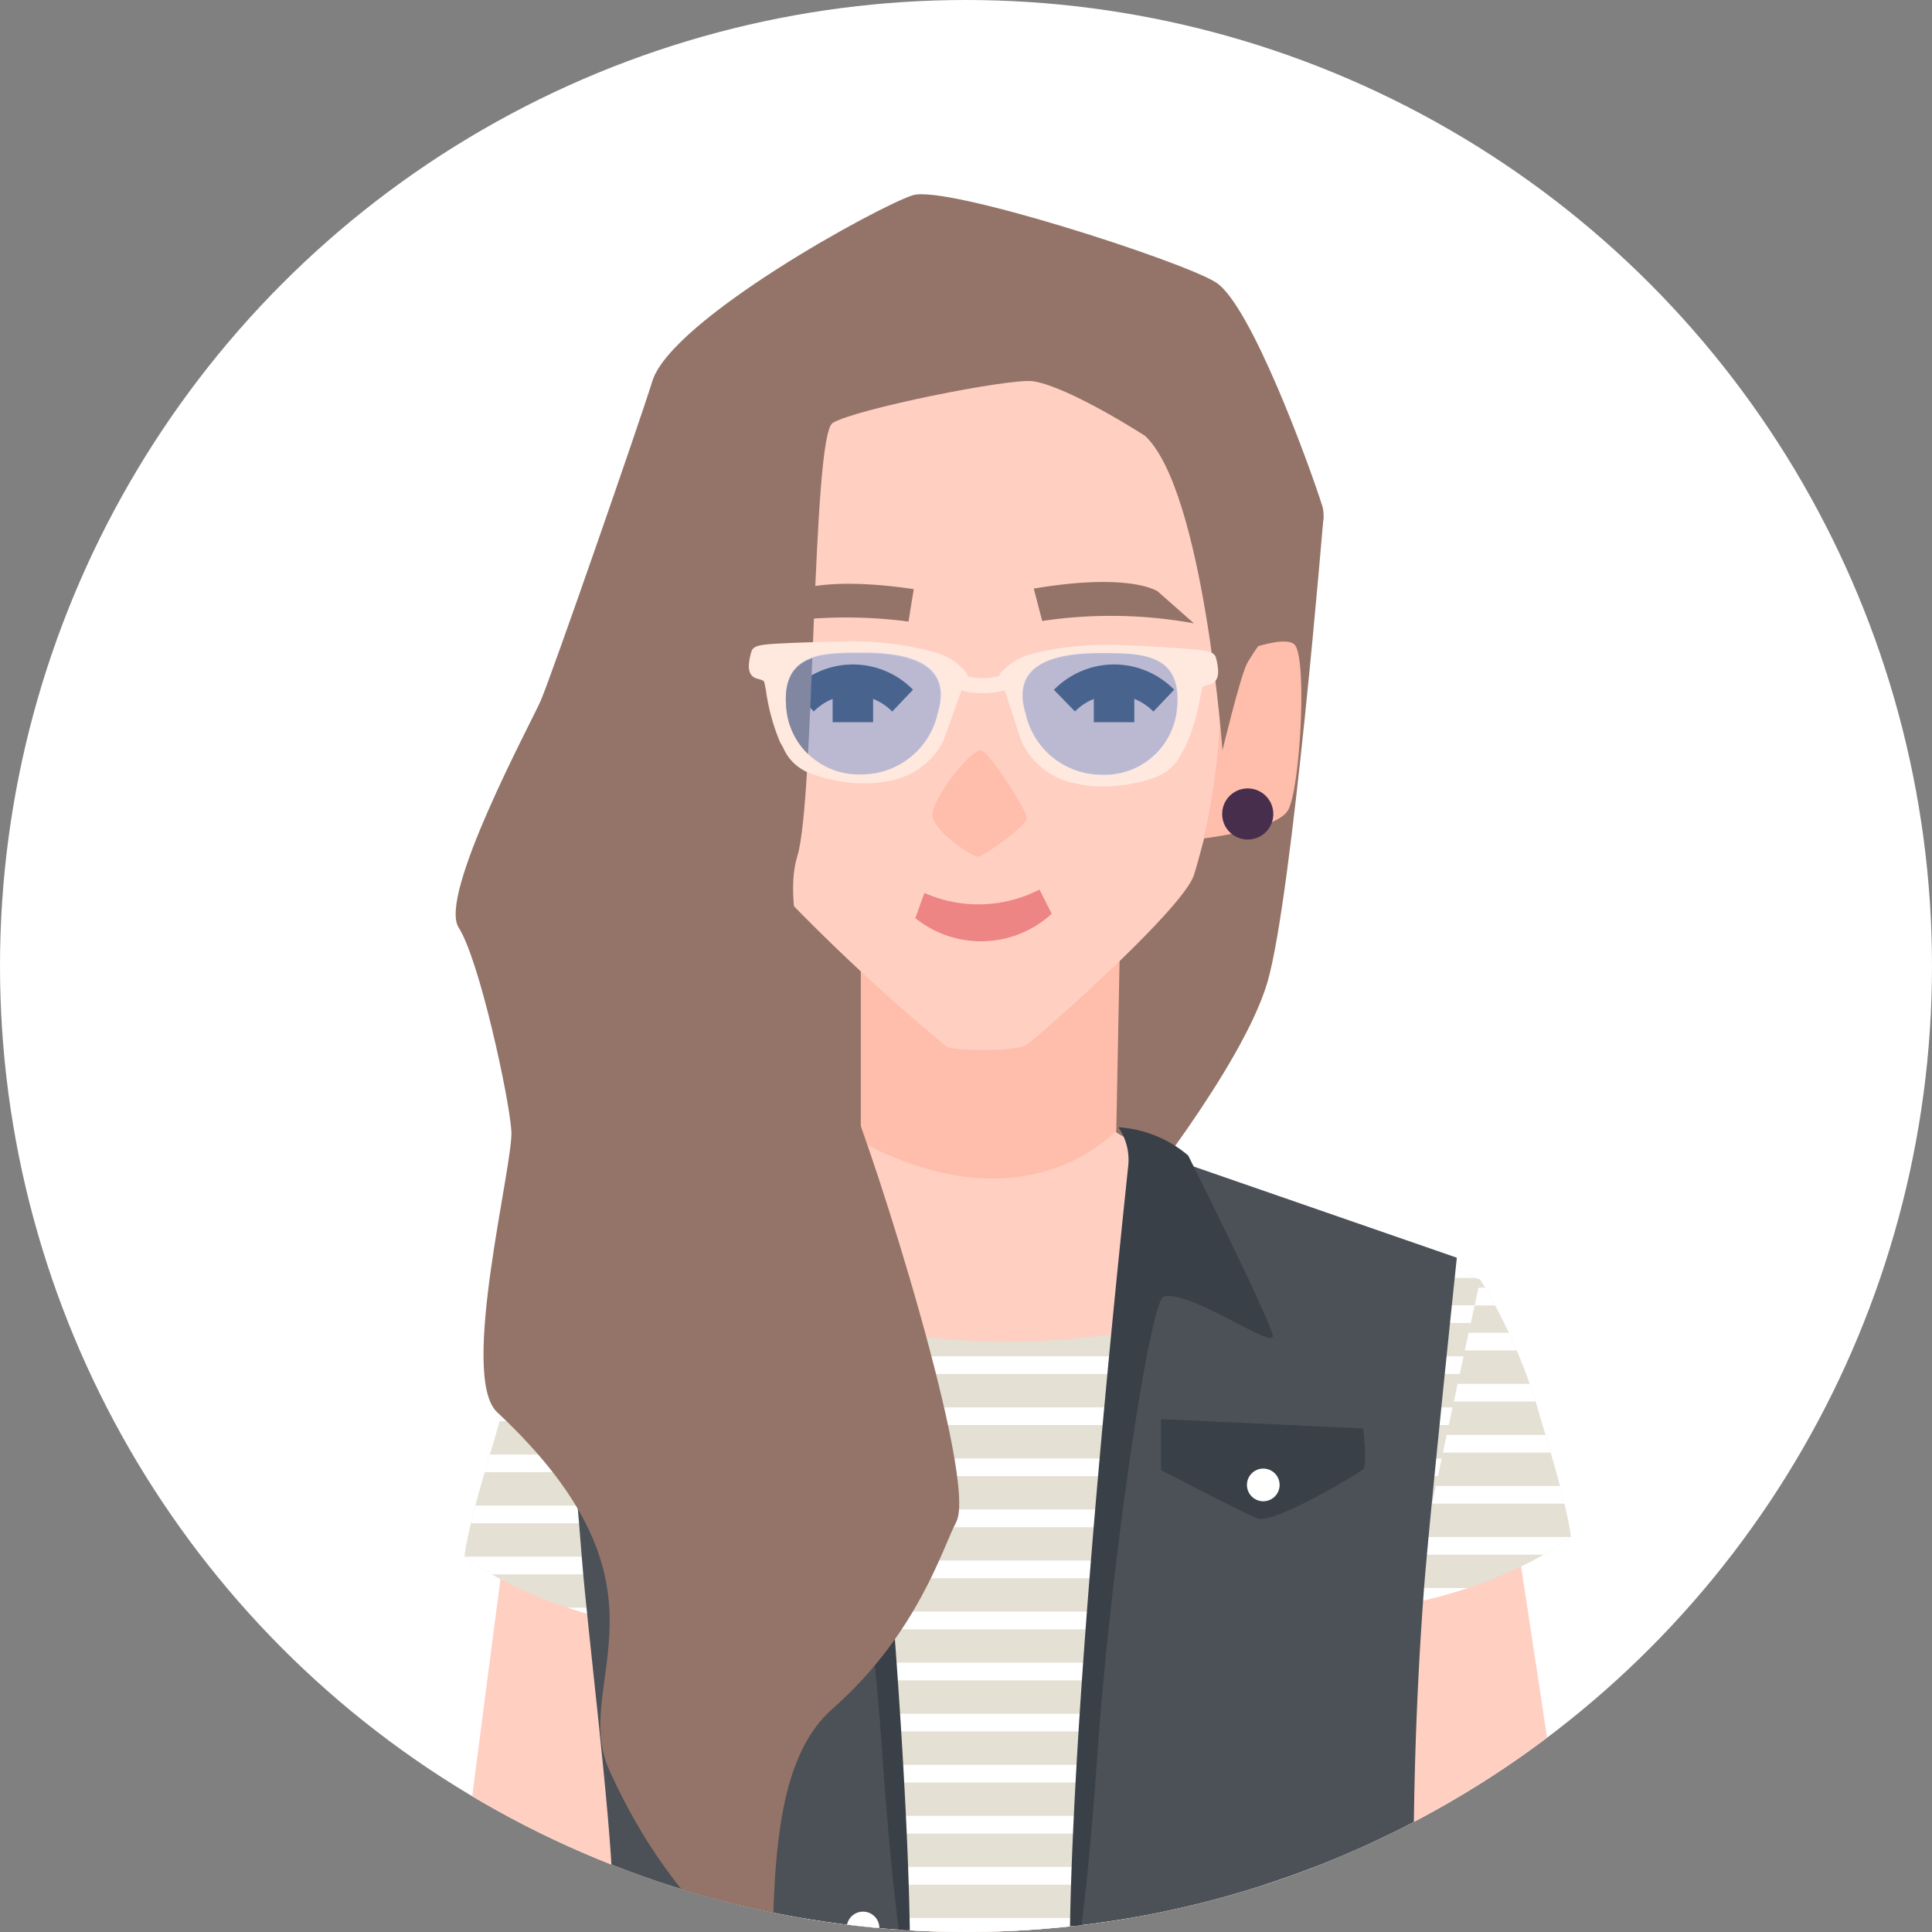 <svg xmlns="http://www.w3.org/2000/svg" id="ic_02women" width="109.064" height="109.064" viewBox="0 0 109.064 109.064">
    <rect x="0" y="0" width="109.064" height="109.064" fill="#808080" stroke="none"/>
    <defs>
        <style>
            .cls-1,.cls-2{fill:none}.cls-1{stroke:#707070}.cls-3{fill:#fff}.cls-4{clip-path:url(#clip-path)}.cls-5{fill:#947468}.cls-6{fill:#ffbdab}.cls-7{fill:#ffcfc2}.cls-8{fill:#2a3447}.cls-9{fill:#ed8585}.cls-10{fill:#482e4d}.cls-11{clip-path:url(#clip-path-2)}.cls-12{fill:#e4e0d4}.cls-13{clip-path:url(#clip-path-3)}.cls-14{clip-path:url(#clip-path-4)}.cls-15{fill:#e0bc9b}.cls-16{fill:#cfaf8d}.cls-17{fill:#4b5157}.cls-18{fill:#394047}.cls-19{fill:#ffe8de}.cls-20{opacity:.46}.cls-21{fill:#6b9de3}.cls-22{fill:#f2c0be}.cls-23{fill:#fdf4f2}.cls-24{fill:#deafaf}
        </style>
        <clipPath id="clip-path">
            <ellipse id="椭圆_11" cx="54.532" cy="54.532" class="cls-1" data-name="椭圆 11" rx="54.532" ry="54.532"/>
        </clipPath>
        <clipPath id="clip-path-2">
            <path id="路径_798" d="M10.889.1a30.85 30.85 0 0 1 3.447 7.982C16 13.518 16 14.627 16 14.627S10.788 18.839.922 19.061c0 0-2.52-9.808.771-14.314C3.817 1.837 8.028-.533 10.889.1z" class="cls-2" data-name="路径 798"/>
        </clipPath>
        <clipPath id="clip-path-3">
            <path id="路径_800" d="M5.11.1a30.851 30.851 0 0 0-3.447 7.986C0 13.518 0 14.627 0 14.627s5.211 4.212 15.076 4.434c0 0 2.52-9.808-.77-14.314C12.181 1.837 7.97-.533 5.11.1z" class="cls-2" data-name="路径 800"/>
        </clipPath>
        <clipPath id="clip-path-4">
            <path id="路径_802" d="M5.448.007C5.149-.176.6 3.115.033 3.224s6.412 24.608 6.412 27.712-1.33 19.513-1.33 19.513 21.356 4.659 42.493 0c0 0-1.016-18.708-.812-22.063s5.261-26.272 5.261-26.272L47.018 0S25.955 12.645 5.448.007z" class="cls-2" data-name="路径 802"/>
        </clipPath>
    </defs>
    <ellipse id="椭圆_14" cx="54.532" cy="54.532" class="cls-3" data-name="椭圆 14" rx="54.532" ry="54.532"/>
    <g id="蒙版组_3" class="cls-4" data-name="蒙版组 3">
        <g id="组_1257" data-name="组 1257" transform="translate(20.093 10.965)">
            <g id="组_1008" data-name="组 1008" transform="translate(20.633 18.178)">
                <g id="组_1007" data-name="组 1007">
                    <g id="组_1006" data-name="组 1006">
                        <path id="路径_768" d="M33.991 0s-1.765 21.507-3.168 26.3-7.934 12.86-7.934 12.86L0 40.506.908 17.3z" class="cls-5" data-name="路径 768"/>
                    </g>
                </g>
            </g>
            <g id="组_1011" data-name="组 1011" transform="translate(28.5 42.882)">
                <g id="组_1010" data-name="组 1010">
                    <g id="组_1009" data-name="组 1009">
                        <path id="路径_769" d="M0 .693v9.8c0 .851 7.047 11.215 14.422-.473L14.617 0z" class="cls-6" data-name="路径 769"/>
                    </g>
                </g>
            </g>
            <g id="组_1014" data-name="组 1014" transform="translate(25.624 264.22)">
                <g id="组_1013" data-name="组 1013">
                    <g id="组_1012" data-name="组 1012">
                        <path id="路径_770" d="M7.44 2.083S6.418 10.559 4.181 13.2-.54 19.739.1 21.715s5.172 2.935 8.269 1.271 4.638-2.8 4.776-4.543a59.677 59.677 0 0 0-.057-7 39.945 39.945 0 0 1 .113-8.751C13.16-.44 8.65-1.089 7.44 2.083z" class="cls-7" data-name="路径 770"/>
                    </g>
                </g>
            </g>
            <g id="组_1017" data-name="组 1017" transform="translate(42.366 264.22)">
                <g id="组_1016" data-name="组 1016">
                    <g id="组_1015" data-name="组 1015">
                        <path id="路径_771" d="M5.786 2.083S6.808 10.559 9.045 13.2s4.721 6.537 4.078 8.512-5.171 2.938-8.269 1.274S.216 20.187.078 18.443a59.833 59.833 0 0 1 .057-7A39.889 39.889 0 0 0 .021 2.69c.045-3.13 4.555-3.779 5.765-.607z" class="cls-7" data-name="路径 771"/>
                    </g>
                </g>
            </g>
            <g id="组_1020" data-name="组 1020" transform="translate(22.939 210)">
                <g id="组_1019" data-name="组 1019">
                    <g id="组_1018" data-name="组 1018">
                        <path id="路径_772" d="M14.271 4.58c.207.268 1.656 50.639 1.366 51.626s-5.017 2.478-5.654.1c-.26-.979-10.937-33.4-9.914-49.874C.253 3.47 6.649-5.32 14.271 4.58z" class="cls-7" data-name="路径 772"/>
                    </g>
                </g>
            </g>
            <g id="组_1023" data-name="组 1023" transform="translate(12.484 142.989)">
                <g id="组_1022" data-name="组 1022">
                    <g id="组_1021" data-name="组 1021">
                        <path id="路径_773" d="M0 4.842s10.258 65.744 10.708 68.45 10.253 8.443 14.3.485c.574-1.129.529-32.576.394-35.334S25.081 7.5 24.294 5.553 2.116-5.473 0 4.842z" class="cls-7" data-name="路径 773"/>
                    </g>
                </g>
            </g>
            <g id="组_1026" data-name="组 1026" transform="translate(41.586 209.695)">
                <g id="组_1025" data-name="组 1025">
                    <g id="组_1024" data-name="组 1024">
                        <path id="路径_774" d="M.045 4.813c-.2.275.287 50.663.614 51.639s5.109 2.313 5.654-.086c.224-.985 9.65-33.732 8-50.163-.301-2.954-7.03-11.531-14.268-1.39z" class="cls-7" data-name="路径 774"/>
                    </g>
                </g>
            </g>
            <g id="组_1029" data-name="组 1029" transform="translate(38.867 142.272)">
                <g id="组_1028" data-name="组 1028">
                    <g id="组_1027" data-name="组 1027">
                        <path id="路径_775" d="M24.916 4.727s-7.731 66.036-8.077 68.755-9.923 8.771-14.271.948C1.951 73.32.79 41.891.82 39.131S-.5 7.73.207 5.754 22.406-5.513 24.916 4.727z" class="cls-7" data-name="路径 775"/>
                    </g>
                </g>
            </g>
            <g id="组_1032" data-name="组 1032" transform="translate(12.346 99.917)">
                <g id="组_1031" data-name="组 1031">
                    <g id="组_1030" data-name="组 1030">
                        <path id="路径_776" d="M11.269 5.192s-8.713 22.779-9.755 27.44S-.332 45.062.137 48.468c.254 1.832 21.757 19.019 50.657 1.237 2.162-1.33-.4-13.186-1.659-18.154-1.794-7.095-9.06-26.179-9.06-26.179s-17.138-11.966-28.806-.18z" class="cls-7" data-name="路径 776"/>
                    </g>
                </g>
            </g>
            <g id="组_1035" data-name="组 1035" transform="translate(4.495 61.732)">
                <g id="组_1034" data-name="组 1034">
                    <g id="组_1033" data-name="组 1033">
                        <path id="路径_777" d="M5.728.667S.106 43.434 0 45.195s5.1 5.968 9.386 2.711c1.2-.917 4.572-27.452 4.53-30.464S11.662-3.669 5.728.667z" class="cls-7" data-name="路径 777"/>
                    </g>
                </g>
            </g>
            <g id="组_1038" data-name="组 1038" transform="translate(1.354 103.583)">
                <g id="组_1037" data-name="组 1037">
                    <g id="组_1036" data-name="组 1036">
                        <path id="路径_778" d="M3.143 3.344S.354 9.82 0 44.248c-.015 1.451 3.993 4.618 5.42-.84C14 10.554 11.668 10.123 12.529 6.055S7.661-3.722 3.143 3.344z" class="cls-7" data-name="路径 778"/>
                    </g>
                </g>
            </g>
            <g id="组_1048" data-name="组 1048" transform="translate(0 145.569)">
                <g id="组_1041" data-name="组 1041" transform="translate(3.06 7.812)">
                    <g id="组_1040" data-name="组 1040">
                        <g id="组_1039" data-name="组 1039">
                            <path id="路径_779" d="M3.777 0s.749 6 1.033 7.3c.155.705 1.233 5.76.978 7.935a2.838 2.838 0 0 1-1.36 2.342C4.4 17.4.021 8.055 0 7.09S3.777 0 3.777 0z" class="cls-6" data-name="路径 779"/>
                        </g>
                    </g>
                </g>
                <g id="组_1044" data-name="组 1044" transform="translate(5.867 1.68)">
                    <g id="组_1043" data-name="组 1043">
                        <g id="组_1042" data-name="组 1042">
                            <path id="路径_780" d="M1.908.236c.709 1.033 2.4 12.937 2.586 14.851a1.084 1.084 0 0 1-1.746.9A58 58 0 0 1 .026 8.875C-.155 8.26.62-1.639 1.908.236z" class="cls-7" data-name="路径 780"/>
                        </g>
                    </g>
                </g>
                <g id="组_1047" data-name="组 1047">
                    <g id="组_1046" data-name="组 1046">
                        <g id="组_1045" data-name="组 1045">
                            <path id="路径_781" d="M7.862 2.849C7.91-.344 2.642-2.059.6 4.363.03 6.154.04 14.933 0 16.2s5.348 8.952 5.9 9.466 1.72-.219 1.777-.518c.106-.555-3.236-8.133-3.7-9.7-.212-.705 3.846-10.025 3.885-12.599z" class="cls-7" data-name="路径 781"/>
                        </g>
                    </g>
                </g>
            </g>
            <g id="组_1051" data-name="组 1051" transform="translate(55.651 61.804)">
                <g id="组_1050" data-name="组 1050">
                    <g id="组_1049" data-name="组 1049">
                        <path id="路径_782" d="M7.836.631s6.52 42.639 6.661 44.4-4.976 6.069-9.326 2.905C3.947 47.045.023 20.586 0 17.574S1.812-3.58 7.836.631z" class="cls-7" data-name="路径 782"/>
                    </g>
                </g>
            </g>
            <g id="组_1054" data-name="组 1054" transform="translate(60.716 103.588)">
                <g id="组_1053" data-name="组 1053">
                    <g id="组_1052" data-name="组 1052">
                        <path id="路径_783" d="M9.432 3.244s2.925 6.416 4 40.829c.045 1.451-3.9 4.7-5.436-.725C-1.276 10.681 1.051 10.2.105 6.152s4.661-9.878 9.327-2.908z" class="cls-7" data-name="路径 783"/>
                    </g>
                </g>
            </g>
            <g id="组_1057" data-name="组 1057" transform="translate(10.877 52.9)">
                <g id="组_1056" data-name="组 1056">
                    <g id="组_1055" data-name="组 1055">
                        <path id="路径_784" d="M17.439.477L0 9.107S4.269 22.173 6.967 32.6c2.957 11.428 5.42 19.86 5.624 21.157.392 2.481 16.712 11.655 29.059-.571l3.7-23.49 7.26-20.161S32.616.736 31.981 0c0 0-5.05 5.658-14.542.477z" class="cls-7" data-name="路径 784"/>
                    </g>
                </g>
            </g>
            <g id="组_1067" data-name="组 1067" transform="translate(65.448 145.475)">
                <g id="组_1060" data-name="组 1060" transform="translate(1.591 7.85)">
                    <g id="组_1059" data-name="组 1059">
                        <g id="组_1058" data-name="组 1058">
                            <path id="路径_785" d="M1.748 0s-.623 6.019-.88 7.32c-.14.708-1.112 5.785-.81 7.954a2.841 2.841 0 0 0 1.409 2.313c.024-.174 4.2-9.613 4.206-10.578S1.748 0 1.748 0z" class="cls-6" data-name="路径 785"/>
                        </g>
                    </g>
                </g>
                <g id="组_1063" data-name="组 1063" transform="translate(0 1.732)">
                    <g id="组_1062" data-name="组 1062">
                        <g id="组_1061" data-name="组 1061">
                            <path id="路径_786" d="M2.276.242C1.589 1.29.148 13.227 0 15.144a1.083 1.083 0 0 0 1.765.866 57.994 57.994 0 0 0 2.574-7.169c.168-.619-.815-10.499-2.063-8.599z" class="cls-7" data-name="路径 786"/>
                        </g>
                    </g>
                </g>
                <g id="组_1066" data-name="组 1066" transform="translate(2.207)">
                    <g id="组_1065" data-name="组 1065">
                        <g id="组_1064" data-name="组 1064">
                            <path id="路径_787" d="M0 2.91C-.113-.281 5.118-2.107 7.295 4.271c.608 1.779.782 10.556.848 11.817s-5.158 9.067-5.7 9.593S.724 25.5.661 25.2c-.118-.552 3.064-8.2 3.495-9.78C4.348 14.715.1 5.482 0 2.91z" class="cls-7" data-name="路径 787"/>
                        </g>
                    </g>
                </g>
            </g>
            <g id="组_1070" data-name="组 1070" transform="translate(21.541 9.905)">
                <g id="组_1069" data-name="组 1069">
                    <g id="组_1068" data-name="组 1068">
                        <path id="路径_788" d="M26.309 0C26.167 0 1.53.547 1.175.9S-.066 16.728 0 18.4s1.553 9.82 2.475 11.155a112.14 112.14 0 0 0 9.338 8.674c.5.213 3.878.3 4.517-.13s8.8-7.62 9.435-9.572c.281-.86 2.8-9.762 1.7-12.423S26.309 0 26.309 0z" class="cls-7" data-name="路径 788"/>
                    </g>
                </g>
            </g>
            <g id="组_1073" data-name="组 1073" transform="translate(47.85 25.25)">
                <g id="组_1072" data-name="组 1072">
                    <g id="组_1071" data-name="组 1071">
                        <path id="路径_789" d="M.922 1.063S4.31-.459 5.1.14s.345 8.29-.342 9.4S0 11.114 0 11.114A36.956 36.956 0 0 0 .922 1.063z" class="cls-6" data-name="路径 789"/>
                    </g>
                </g>
            </g>
            <g id="组_1077" data-name="组 1077" transform="translate(39.403 26.531)">
                <g id="组_1076" data-name="组 1076">
                    <g id="组_1075" data-name="组 1075">
                        <g id="组_1074" data-name="组 1074">
                            <path id="路径_790" d="M5.614 2.673a3.106 3.106 0 0 0-4.426-.007L0 1.446a4.747 4.747 0 0 1 6.788-.007z" class="cls-8" data-name="路径 790"/>
                        </g>
                    </g>
                </g>
            </g>
            <g id="组_1081" data-name="组 1081" transform="translate(24.659 26.531)">
                <g id="组_1080" data-name="组 1080">
                    <g id="组_1079" data-name="组 1079">
                        <g id="组_1078" data-name="组 1078">
                            <path id="路径_791" d="M5.614 2.673a3.1 3.1 0 0 0-4.425-.007L0 1.446a4.747 4.747 0 0 1 6.788-.007z" class="cls-8" data-name="路径 791"/>
                        </g>
                    </g>
                </g>
            </g>
            <g id="组_1088" data-name="组 1088" transform="translate(22.467 21.889)">
                <g id="组_1084" data-name="组 1084" transform="translate(15.798)">
                    <g id="组_1083" data-name="组 1083">
                        <g id="组_1082" data-name="组 1082">
                            <path id="路径_792" d="M0 .373L.476 2.2a26.215 26.215 0 0 1 8.565.135L7 .534S5.475-.552 0 .373z" class="cls-5" data-name="路径 792"/>
                        </g>
                    </g>
                </g>
                <g id="组_1087" data-name="组 1087" transform="translate(0 .103)">
                    <g id="组_1086" data-name="组 1086">
                        <g id="组_1085" data-name="组 1085">
                            <path id="路径_793" d="M1.826.629L0 2.4a27.312 27.312 0 0 1 8.726-.27L9.022.3C3.343-.534 1.826.629 1.826.629z" class="cls-5" data-name="路径 793"/>
                        </g>
                    </g>
                </g>
            </g>
            <g id="组_1092" data-name="组 1092" transform="translate(31.578 39.25)">
                <g id="组_1091" data-name="组 1091">
                    <g id="组_1090" data-name="组 1090">
                        <g id="组_1089" data-name="组 1089">
                            <path id="路径_794" d="M.514.193A7.522 7.522 0 0 0 7.009 0L7.7 1.367a5.9 5.9 0 0 1-7.7.245z" class="cls-9" data-name="路径 794"/>
                        </g>
                    </g>
                </g>
            </g>
            <g id="组_1095" data-name="组 1095" transform="translate(32.535 31.387)">
                <g id="组_1094" data-name="组 1094">
                    <g id="组_1093" data-name="组 1093">
                        <path id="路径_795" d="M2.735 0C2.038.058.019 2.781 0 3.633s2.255 2.42 2.6 2.375 2.726-1.752 2.735-2.179S3.125-.032 2.735 0z" class="cls-6" data-name="路径 795"/>
                    </g>
                </g>
            </g>
            <g id="组_1098" data-name="组 1098" transform="translate(48.901 33.545)">
                <g id="组_1097" data-name="组 1097">
                    <g id="组_1096" data-name="组 1096">
                        <path id="路径_796" d="M2.885 1.443a1.443 1.443 0 1 0-1.442 1.441 1.442 1.442 0 0 0 1.442-1.441z" class="cls-10" data-name="路径 796"/>
                    </g>
                </g>
            </g>
            <g id="组_1101" data-name="组 1101" transform="translate(26.91 27.867)">
                <g id="组_1100" data-name="组 1100">
                    <g id="组_1099" data-name="组 1099">
                        <path id="矩形_1694" d="M0 0h2.285v1.939H0z" class="cls-8" data-name="矩形 1694"/>
                    </g>
                </g>
            </g>
            <g id="组_1104" data-name="组 1104" transform="translate(41.654 27.867)">
                <g id="组_1103" data-name="组 1103">
                    <g id="组_1102" data-name="组 1102">
                        <path id="矩形_1695" d="M0 0h2.286v1.939H0z" class="cls-8" data-name="矩形 1695"/>
                    </g>
                </g>
            </g>
            <g id="组_1146" data-name="组 1146" transform="translate(6.133 59.165)">
                <g id="组_1114" data-name="组 1114" transform="translate(46.448 2.009)">
                    <g id="组_1113" class="cls-11" data-name="组 1113">
                        <g id="组_1105" data-name="组 1105">
                            <path id="路径_797" d="M10.889.1a30.85 30.85 0 0 1 3.447 7.982C16 13.518 16 14.627 16 14.627S10.788 18.839.922 19.061c0 0-2.52-9.808.771-14.314C3.817 1.837 8.028-.533 10.889.1z" class="cls-12" data-name="路径 797"/>
                        </g>
                        <g id="组_1106" data-name="组 1106" transform="translate(-1.676 3.098)">
                            <path id="矩形_1696" d="M0 0h19.989v.998H0z" class="cls-3" data-name="矩形 1696"/>
                        </g>
                        <g id="组_1107" data-name="组 1107" transform="translate(-1.676 5.98)">
                            <path id="矩形_1697" d="M0 0h19.989v.998H0z" class="cls-3" data-name="矩形 1697"/>
                        </g>
                        <g id="组_1108" data-name="组 1108" transform="translate(-1.676 8.862)">
                            <path id="矩形_1698" d="M0 0h19.989v.998H0z" class="cls-3" data-name="矩形 1698"/>
                        </g>
                        <g id="组_1109" data-name="组 1109" transform="translate(-1.676 11.744)">
                            <path id="矩形_1699" d="M0 0h19.989v.998H0z" class="cls-3" data-name="矩形 1699"/>
                        </g>
                        <g id="组_1110" data-name="组 1110" transform="translate(-1.676 14.627)">
                            <path id="矩形_1700" d="M0 0h19.989v.998H0z" class="cls-3" data-name="矩形 1700"/>
                        </g>
                        <g id="组_1111" data-name="组 1111" transform="translate(-1.676 17.509)">
                            <path id="矩形_1701" d="M0 0h19.989v.998H0z" class="cls-3" data-name="矩形 1701"/>
                        </g>
                        <g id="组_1112" data-name="组 1112" transform="translate(-1.676 .555)">
                            <path id="矩形_1702" d="M0 0h19.989v.998H0z" class="cls-3" data-name="矩形 1702"/>
                        </g>
                    </g>
                </g>
                <g id="组_1124" data-name="组 1124" transform="translate(0 3.118)">
                    <g id="组_1123" class="cls-13" data-name="组 1123">
                        <g id="组_1115" data-name="组 1115">
                            <path id="路径_799" d="M5.11.1a30.851 30.851 0 0 0-3.447 7.986C0 13.518 0 14.627 0 14.627s5.211 4.212 15.076 4.434c0 0 2.52-9.808-.77-14.314C12.181 1.837 7.97-.533 5.11.1z" class="cls-12" data-name="路径 799"/>
                        </g>
                        <g id="组_1116" data-name="组 1116" transform="translate(-2.315 3.098)">
                            <path id="矩形_1703" d="M0 0h19.989v.998H0z" class="cls-3" data-name="矩形 1703" transform="rotate(180 9.995 .499)"/>
                        </g>
                        <g id="组_1117" data-name="组 1117" transform="translate(-2.315 5.98)">
                            <path id="矩形_1704" d="M0 0h19.989v.998H0z" class="cls-3" data-name="矩形 1704" transform="rotate(180 9.995 .499)"/>
                        </g>
                        <g id="组_1118" data-name="组 1118" transform="translate(-2.315 8.862)">
                            <path id="矩形_1705" d="M0 0h19.989v.998H0z" class="cls-3" data-name="矩形 1705" transform="rotate(180 9.995 .499)"/>
                        </g>
                        <g id="组_1119" data-name="组 1119" transform="translate(-2.315 11.744)">
                            <path id="矩形_1706" d="M0 0h19.989v.998H0z" class="cls-3" data-name="矩形 1706" transform="rotate(180 9.995 .499)"/>
                        </g>
                        <g id="组_1120" data-name="组 1120" transform="translate(-2.315 14.627)">
                            <path id="矩形_1707" d="M0 0h19.989v.998H0z" class="cls-3" data-name="矩形 1707" transform="rotate(180 9.995 .499)"/>
                        </g>
                        <g id="组_1121" data-name="组 1121" transform="translate(-2.315 17.509)">
                            <path id="矩形_1708" d="M0 0h19.989v.998H0z" class="cls-3" data-name="矩形 1708" transform="rotate(180 9.995 .499)"/>
                        </g>
                        <g id="组_1122" data-name="组 1122" transform="translate(-2.315 .555)">
                            <path id="矩形_1709" d="M0 0h19.989v.998H0z" class="cls-3" data-name="矩形 1709" transform="rotate(180 9.995 .499)"/>
                        </g>
                    </g>
                </g>
                <g id="组_1145" data-name="组 1145" transform="translate(5.28)">
                    <g id="组_1144" class="cls-14" data-name="组 1144">
                        <g id="组_1125" data-name="组 1125">
                            <path id="路径_801" d="M5.448.007C5.149-.176.6 3.115.033 3.224s6.412 24.608 6.412 27.712-1.33 19.513-1.33 19.513 21.356 4.659 42.493 0c0 0-1.016-18.708-.812-22.063s5.261-26.272 5.261-26.272L47.018 0S25.955 12.645 5.448.007z" class="cls-12" data-name="路径 801"/>
                        </g>
                        <g id="组_1126" data-name="组 1126" transform="translate(-8.059 3.555)">
                            <path id="矩形_1710" d="M0 0h68.175v.998H0z" class="cls-3" data-name="矩形 1710"/>
                        </g>
                        <g id="组_1127" data-name="组 1127" transform="translate(-8.059 6.437)">
                            <path id="矩形_1711" d="M0 0h68.175v.998H0z" class="cls-3" data-name="矩形 1711"/>
                        </g>
                        <g id="组_1128" data-name="组 1128" transform="translate(-8.059 9.319)">
                            <path id="矩形_1712" d="M0 0h68.175v.998H0z" class="cls-3" data-name="矩形 1712"/>
                        </g>
                        <g id="组_1129" data-name="组 1129" transform="translate(-8.059 12.202)">
                            <path id="矩形_1713" d="M0 0h68.175v.998H0z" class="cls-3" data-name="矩形 1713"/>
                        </g>
                        <g id="组_1130" data-name="组 1130" transform="translate(-8.059 15.084)">
                            <path id="矩形_1714" d="M0 0h68.175v.998H0z" class="cls-3" data-name="矩形 1714"/>
                        </g>
                        <g id="组_1131" data-name="组 1131" transform="translate(-8.059 17.966)">
                            <path id="矩形_1715" d="M0 0h68.175v.998H0z" class="cls-3" data-name="矩形 1715"/>
                        </g>
                        <g id="组_1132" data-name="组 1132" transform="translate(-8.059 20.848)">
                            <path id="矩形_1716" d="M0 0h68.175v.998H0z" class="cls-3" data-name="矩形 1716"/>
                        </g>
                        <g id="组_1133" data-name="组 1133" transform="translate(-8.059 23.73)">
                            <path id="矩形_1717" d="M0 0h68.175v.998H0z" class="cls-3" data-name="矩形 1717"/>
                        </g>
                        <g id="组_1134" data-name="组 1134" transform="translate(-8.059 26.613)">
                            <path id="矩形_1718" d="M0 0h68.175v.998H0z" class="cls-3" data-name="矩形 1718"/>
                        </g>
                        <g id="组_1135" data-name="组 1135" transform="translate(-8.059 29.495)">
                            <path id="矩形_1719" d="M0 0h68.175v.998H0z" class="cls-3" data-name="矩形 1719"/>
                        </g>
                        <g id="组_1136" data-name="组 1136" transform="translate(-8.059 32.377)">
                            <path id="矩形_1720" d="M0 0h68.175v.998H0z" class="cls-3" data-name="矩形 1720"/>
                        </g>
                        <g id="组_1137" data-name="组 1137" transform="translate(-8.059 35.259)">
                            <path id="矩形_1721" d="M0 0h68.175v.998H0z" class="cls-3" data-name="矩形 1721"/>
                        </g>
                        <g id="组_1138" data-name="组 1138" transform="translate(-8.059 38.141)">
                            <path id="矩形_1722" d="M0 0h68.175v.998H0z" class="cls-3" data-name="矩形 1722"/>
                        </g>
                        <g id="组_1139" data-name="组 1139" transform="translate(-8.059 41.024)">
                            <path id="矩形_1723" d="M0 0h68.175v.998H0z" class="cls-3" data-name="矩形 1723"/>
                        </g>
                        <g id="组_1140" data-name="组 1140" transform="translate(-8.059 43.906)">
                            <path id="矩形_1724" d="M0 0h68.175v.998H0z" class="cls-3" data-name="矩形 1724"/>
                        </g>
                        <g id="组_1141" data-name="组 1141" transform="translate(-8.059 46.788)">
                            <path id="矩形_1725" d="M0 0h68.175v.998H0z" class="cls-3" data-name="矩形 1725"/>
                        </g>
                        <g id="组_1142" data-name="组 1142" transform="translate(-8.059 49.67)">
                            <path id="矩形_1726" d="M0 0h68.175v.998H0z" class="cls-3" data-name="矩形 1726"/>
                        </g>
                        <g id="组_1143" data-name="组 1143" transform="translate(-8.059 1.012)">
                            <path id="矩形_1727" d="M0 0h68.175v.998H0z" class="cls-3" data-name="矩形 1727"/>
                        </g>
                    </g>
                </g>
            </g>
            <g id="组_1173" data-name="组 1173" transform="translate(8.92 114.354)">
                <g id="组_1149" data-name="组 1149" transform="translate(.676 14.797)">
                    <g id="组_1148" data-name="组 1148">
                        <g id="组_1147" data-name="组 1147">
                            <path id="路径_803" d="M3.537 7.162c-4.214 7.7-3.685 21.133-3.249 27.8l7.62.577 20.311.09.164-11.344S16.191-15.954 3.537 7.162z" class="cls-15" data-name="路径 803"/>
                        </g>
                    </g>
                </g>
                <g id="组_1152" data-name="组 1152" transform="translate(29.333 11.76)">
                    <g id="组_1151" data-name="组 1151">
                        <g id="组_1150" data-name="组 1150">
                            <path id="路径_804" d="M25.55 7.713c2.908 11.336 3.927 22.338 3.491 29l-8.49 1.857L.816 37.371 0 28.413s18.987-46.292 25.55-20.7z" class="cls-15" data-name="路径 804"/>
                        </g>
                    </g>
                </g>
                <g id="组_1155" data-name="组 1155" transform="translate(2.25)">
                    <g id="组_1154" data-name="组 1154">
                        <g id="组_1153" data-name="组 1153">
                            <path id="路径_805" d="M8.293 0S-.1 22.343 0 29.642s14.1 15.551 27.3 15.209C50.648 44.244 54.706 30 52.936 19.885S44.926.154 44.926.154 29.521 6.367 8.293 0z" class="cls-15" data-name="路径 805"/>
                        </g>
                    </g>
                </g>
                <g id="组_1158" data-name="组 1158" transform="translate(0 48.477)">
                    <g id="组_1157" data-name="组 1157">
                        <g id="组_1156" data-name="组 1156">
                            <path id="路径_806" d="M.621 4.823S-.808.292.67.065s28.374.212 28.374.212 1.073 3.8-.918 4.394S5.93 6.053.621 4.823z" class="cls-16" data-name="路径 806"/>
                        </g>
                    </g>
                </g>
                <g id="组_1161" data-name="组 1161" transform="translate(29.721 47.897)">
                    <g id="组_1160" data-name="组 1160">
                        <g id="组_1159" data-name="组 1159">
                            <path id="路径_807" d="M28.542 4.779S29.727.215 28.323.025.241.805.241.805s-.958 3.737.943 4.287 22.392 1.046 27.358-.313z" class="cls-16" data-name="路径 807"/>
                        </g>
                    </g>
                </g>
                <g id="组_1165" data-name="组 1165" transform="translate(26.181 2.687)">
                    <g id="组_1164" data-name="组 1164">
                        <g id="组_1163" data-name="组 1163">
                            <g id="组_1162" data-name="组 1162">
                                <path id="路径_808" d="M2.72 42.175A91.22 91.22 0 0 1 .758 29.11C.511 23.621.005.264 0 .03L.992 0c0 .237.511 23.581.755 29.053a104.045 104.045 0 0 0 1.831 13.122z" class="cls-16" data-name="路径 808"/>
                            </g>
                        </g>
                    </g>
                </g>
                <g id="组_1169" data-name="组 1169" transform="translate(9.086 3.301)">
                    <g id="组_1168" data-name="组 1168">
                        <g id="组_1167" data-name="组 1167">
                            <g id="组_1166" data-name="组 1166">
                                <path id="路径_809" d="M16 4.071a11.607 11.607 0 0 1-1.185-.059C9.953 3.5.1.954 0 .927L.206 0C.3.026 10.1 2.558 14.9 3.065c4.771.5 25.412-2.7 25.62-2.734l.123.944C39.85 1.4 22.324 4.124 16 4.071z" class="cls-16" data-name="路径 809"/>
                            </g>
                        </g>
                    </g>
                </g>
                <g id="组_1172" data-name="组 1172" transform="translate(27.076 3.665)">
                    <g id="组_1171" data-name="组 1171">
                        <g id="组_1170" data-name="组 1170">
                            <path id="路径_810" d="M3.478 1.686A1.706 1.706 0 0 0 1.754 0 1.709 1.709 0 0 0 0 1.657a1.707 1.707 0 0 0 1.724 1.687 1.708 1.708 0 0 0 1.754-1.658z" class="cls-3" data-name="路径 810"/>
                        </g>
                    </g>
                </g>
            </g>
            <g id="组_1210" data-name="组 1210" transform="translate(11.302 52.671)">
                <g id="组_1176" data-name="组 1176" transform="translate(0 1.117)">
                    <g id="组_1175" data-name="组 1175">
                        <g id="组_1174" data-name="组 1174">
                            <path id="路径_811" d="M16.148 0L0 6.632s1.142 12.531 1.45 16.547 1.6 14.162 1.743 18.79c.278 9.1.55 25.65.55 25.65s12.127 2.2 16.807-1.42c0 0-.465-13.9-.806-25.6S16.148 0 16.148 0z" class="cls-17" data-name="路径 811"/>
                        </g>
                    </g>
                </g>
                <g id="组_1179" data-name="组 1179" transform="translate(4.355 16.449)">
                    <g id="组_1178" data-name="组 1178">
                        <g id="组_1177" data-name="组 1177">
                            <path id="路径_812" d="M.109.527s-.246 2.061 0 2.3S5.2 5.96 6.083 5.605s5.432-2.724 5.432-2.724V0z" class="cls-18" data-name="路径 812"/>
                        </g>
                    </g>
                </g>
                <g id="组_1182" data-name="组 1182" transform="translate(28.977 1.117)">
                    <g id="组_1181" data-name="组 1181">
                        <g id="组_1180" data-name="组 1180">
                            <path id="路径_813" d="M3.842 0l18.026 6.246s-1.55 14.712-1.857 18.727a212.086 212.086 0 0 0-.5 21.651c.289 9.095.7 20.2.7 20.2S4.7 69.733.018 65.311c0 0-.112-13.015.229-24.708S3.842 0 3.842 0z" class="cls-17" data-name="路径 813"/>
                        </g>
                    </g>
                </g>
                <g id="组_1189" data-name="组 1189" transform="translate(8.507)">
                    <g id="组_1185" data-name="组 1185">
                        <g id="组_1184" data-name="组 1184">
                            <g id="组_1183" data-name="组 1183">
                                <path id="路径_814" d="M4.782 1.593S.09 10.983 0 11.78s4.782-2.658 6.169-2.215c.779.249 2.984 14.974 3.751 25.954S11.432 48.6 11.432 48.6s.612-9.626-3.265-46.419A3.247 3.247 0 0 1 8.721 0a6.729 6.729 0 0 0-3.939 1.593z" class="cls-18" data-name="路径 814"/>
                            </g>
                        </g>
                    </g>
                    <g id="组_1188" data-name="组 1188" transform="translate(20.488)">
                        <g id="组_1187" data-name="组 1187">
                            <g id="组_1186" data-name="组 1186">
                                <path id="路径_815" d="M6.685 1.593s4.692 9.389 4.78 10.186S6.685 9.122 5.3 9.565c-.778.249-2.983 14.974-3.75 25.954S.035 48.6.035 48.6-.576 38.974 3.3 2.181A3.243 3.243 0 0 0 2.744 0a6.734 6.734 0 0 1 3.941 1.593z" class="cls-18" data-name="路径 815"/>
                            </g>
                        </g>
                    </g>
                </g>
                <g id="组_1192" data-name="组 1192" transform="translate(34.153 16.475)">
                    <g id="组_1191" data-name="组 1191">
                        <g id="组_1190" data-name="组 1190">
                            <path id="路径_816" d="M11.407.527s.244 2.061 0 2.3S6.319 5.96 5.433 5.606 0 2.881 0 2.881V0z" class="cls-18" data-name="路径 816"/>
                        </g>
                    </g>
                </g>
                <g id="组_1199" data-name="组 1199" transform="translate(9.305 19.268)">
                    <g id="组_1195" data-name="组 1195">
                        <g id="组_1194" data-name="组 1194">
                            <g id="组_1193" data-name="组 1193">
                                <path id="路径_817" d="M.922 0a.922.922 0 1 0 .921.921A.921.921 0 0 0 .922 0z" class="cls-3" data-name="路径 817"/>
                            </g>
                        </g>
                    </g>
                    <g id="组_1198" data-name="组 1198" transform="translate(29.693)">
                        <g id="组_1197" data-name="组 1197">
                            <g id="组_1196" data-name="组 1196">
                                <path id="路径_818" d="M.922 0a.922.922 0 1 0 .921.921A.922.922 0 0 0 .922 0z" class="cls-3" data-name="路径 818"/>
                            </g>
                        </g>
                    </g>
                </g>
                <g id="组_1209" data-name="组 1209" transform="translate(15.005 29.753)">
                    <g id="组_1202" data-name="组 1202">
                        <g id="组_1201" data-name="组 1201">
                            <g id="组_1200" data-name="组 1200">
                                <path id="路径_819" d="M1.842.92a.921.921 0 1 0-.921.922.921.921 0 0 0 .921-.922z" class="cls-3" data-name="路径 819"/>
                            </g>
                        </g>
                    </g>
                    <g id="组_1205" data-name="组 1205" transform="translate(1.398 14.527)">
                        <g id="组_1204" data-name="组 1204">
                            <g id="组_1203" data-name="组 1203">
                                <path id="路径_820" d="M1.843.921a.922.922 0 1 0-.923.922.922.922 0 0 0 .923-.922z" class="cls-3" data-name="路径 820"/>
                            </g>
                        </g>
                    </g>
                    <g id="组_1208" data-name="组 1208" transform="translate(1.842 30.999)">
                        <g id="组_1207" data-name="组 1207">
                            <g id="组_1206" data-name="组 1206">
                                <path id="路径_821" d="M.921 0a.921.921 0 1 0 .922.921A.922.922 0 0 0 .921 0z" class="cls-3" data-name="路径 821"/>
                            </g>
                        </g>
                    </g>
                </g>
            </g>
            <g id="组_1213" data-name="组 1213" transform="translate(5.629)">
                <g id="组_1212" data-name="组 1212">
                    <g id="组_1211" data-name="组 1211">
                        <path id="路径_822" d="M38.928 13.646s-4.209-2.728-6.293-3.085c-1.271-.217-10.176 1.594-11.354 2.353s-1 21.325-2 24.482 1.48 10.221 2.883 13.386 7.336 21.836 6.094 24.174c-.775 1.461-2.171 6.3-6.976 10.534-2.882 2.544-3.394 7.51-3.394 14.827 0 0-5.328-2.732-9.218-11.364-2.246-4.983 4.419-10.141-6.33-20.2-2.155-2.015.923-13.99.806-15.86S1.339 43.212.171 41.4 4.2 29.944 4.789 28.619s5.68-15.991 6.311-18.059C12.171 7.069 23.93.639 25.812.055s15.1 3.682 17.088 4.91 5.319 10.405 6.021 12.626-3.858 8.06-4.267 8.94-1.364 4.856-1.364 4.856-1.069-14.623-4.362-17.741z" class="cls-5" data-name="路径 822"/>
                    </g>
                </g>
            </g>
            <g id="组_1218" data-name="组 1218" transform="translate(22.181 25.24)">
                <g id="组_1215" data-name="组 1215">
                    <g id="组_1214" data-name="组 1214">
                        <path id="路径_823" d="M26.481 1.533a3.422 3.422 0 0 0-.113-.61c-.112-.356-.461-.417-1.9-.522C23.6.336 22.441.277 21.322.219h-.087A17.79 17.79 0 0 0 15.979.7a3.555 3.555 0 0 0-1.812 1.14.432.432 0 0 0-.025.106 3.292 3.292 0 0 1-1.415.1 1.512 1.512 0 0 1-.389-.084.392.392 0 0 0-.022-.146A3.547 3.547 0 0 0 10.534.625 17.761 17.761 0 0 0 5.292.006h-.086c-1.121.028-2.279.057-3.147.1C.614.174.264.226.143.579a3.424 3.424 0 0 0-.129.607c-.021.187-.086.755.426.911l.1.028c.264.073.313.111.332.192s.053.251.092.454a11.76 11.76 0 0 0 .8 2.929c.068.11.127.22.188.335a2.636 2.636 0 0 0 1.5 1.411 8.761 8.761 0 0 0 3 .571A6.539 6.539 0 0 0 7.8 7.9a4.237 4.237 0 0 0 3.18-2.288c.128-.332.3-.826.486-1.347.162-.458.373-1.058.541-1.5a2.7 2.7 0 0 0 .6.127q.3.033.573.036a3.972 3.972 0 0 0 1.258-.169c.159.449.361 1.074.514 1.55.171.527.331 1.025.451 1.36a4.234 4.234 0 0 0 3.119 2.371 6.561 6.561 0 0 0 1.349.15 8.755 8.755 0 0 0 3.009-.49 2.631 2.631 0 0 0 1.541-1.37c.065-.114.126-.222.2-.33a11.715 11.715 0 0 0 .872-2.907c.046-.2.085-.376.1-.452s.07-.116.337-.183l.1-.025c.516-.142.47-.713.451-.9zM10.622 4.1a4.377 4.377 0 0 1-4.234 3.41A4.088 4.088 0 0 1 2.153 4.1C1.663.686 4.048.686 6.387.686s5.144.455 4.235 3.414zm13.493 0a4.088 4.088 0 0 1-4.234 3.41 4.377 4.377 0 0 1-4.235-3.41c-.91-2.956 1.9-3.411 4.234-3.411S24.6.686 24.114 4.1z" class="cls-19" data-name="路径 823"/>
                    </g>
                </g>
                <g id="组_1216" class="cls-20" data-name="组 1216" transform="translate(2.088 .634)">
                    <path id="路径_824" d="M8.576 3.436C9.49.458 6.671 0 4.32 0S-.427 0 .065 3.436A4.111 4.111 0 0 0 4.32 6.874a4.4 4.4 0 0 0 4.256-3.438z" class="cls-21" data-name="路径 824"/>
                </g>
                <g id="组_1217" class="cls-20" data-name="组 1217" transform="translate(15.448 .66)">
                    <path id="路径_825" d="M.177 3.437C-.738.459 2.082 0 4.432 0S9.18 0 8.688 3.437a4.111 4.111 0 0 1-4.256 3.436A4.4 4.4 0 0 1 .177 3.437z" class="cls-21" data-name="路径 825"/>
                </g>
            </g>
            <g id="组_1237" data-name="组 1237" transform="translate(41.328 266.729)">
                <g id="组_1221" data-name="组 1221" transform="translate(.04)">
                    <g id="组_1220" data-name="组 1220">
                        <g id="组_1219" data-name="组 1219">
                            <path id="路径_826" d="M0 1.03s.512 5.738.394 9.153-1.014 5.965.985 8.931c1 1.481 11.706 1.736 12.944-.42 1.812-3.158-4.048-9.351-4.806-11.878S8.118.772 7.265.5 1.379-.711 0 1.03z" class="cls-22" data-name="路径 826"/>
                        </g>
                    </g>
                </g>
                <g id="组_1224" data-name="组 1224" transform="translate(.073 15.182)">
                    <g id="组_1223" data-name="组 1223">
                        <g id="组_1222" data-name="组 1222">
                            <path id="路径_827" d="M0 0a5.129 5.129 0 0 0 5.069 3.38C9 3.242 14.19 4.482 14.18 0a7.1 7.1 0 0 1 .451 2.252 4 4 0 0 1-4.46 2.835c-3.24-.259-8.272-.6-8.825-1.155S0 0 0 0z" class="cls-23" data-name="路径 827"/>
                        </g>
                    </g>
                </g>
                <g id="组_1227" data-name="组 1227" transform="translate(0 15.182)">
                    <g id="组_1226" data-name="组 1226">
                        <g id="组_1225" data-name="组 1225">
                            <path id="路径_828" d="M.073 0a7.914 7.914 0 0 0 .864 4.759c1.31 2.62 11.514 1.656 13.1.794s1.415-2.764.352-5.082c0 0-.352 3.943-2.08 2.761 0 0-3.581-4.864-7.166.148C4.315 4.536.764 4.393.073 0z" class="cls-24" data-name="路径 828"/>
                        </g>
                    </g>
                </g>
                <g id="组_1230" data-name="组 1230" transform="translate(.282 8.219)">
                    <g id="组_1229" data-name="组 1229">
                        <g id="组_1228" data-name="组 1228">
                            <path id="路径_829" d="M0 4.1a12.587 12.587 0 0 1 2.447-1.549 16.739 16.739 0 0 1 6.688-.635A7.059 7.059 0 0 1 12 3.258l-.79-1.232A5.95 5.95 0 0 0 6.411 0C3.894 0 .93.99.1 2.955z" class="cls-24" data-name="路径 829"/>
                        </g>
                    </g>
                </g>
                <g id="组_1233" data-name="组 1233" transform="translate(1.664 5.295)">
                    <g id="组_1232" data-name="组 1232">
                        <g id="组_1231" data-name="组 1231">
                            <path id="路径_830" d="M7.188.707a4.9 4.9 0 0 0-3.769-.6C2.107.277.913.482.081 1.58c-.323.425.4.837.714.418C1.873.574 5.4.379 6.771 1.422c.423.322.835-.396.417-.715z" class="cls-23" data-name="路径 830"/>
                        </g>
                    </g>
                </g>
                <g id="组_1236" data-name="组 1236" transform="translate(.989 2.127)">
                    <g id="组_1235" data-name="组 1235">
                        <g id="组_1234" data-name="组 1234">
                            <path id="路径_831" d="M7.218.528C6-.211 4.47-.015 3.115.173a4.753 4.753 0 0 0-3 1.251c-.368.385.217.972.585.584C1.907.739 5.318.345 6.8 1.242a.414.414 0 0 0 .418-.714z" class="cls-23" data-name="路径 831"/>
                        </g>
                    </g>
                </g>
            </g>
            <g id="组_1256" data-name="组 1256" transform="translate(24.781 266.926)">
                <g id="组_1240" data-name="组 1240" transform="translate(.499)">
                    <g id="组_1239" data-name="组 1239">
                        <g id="组_1238" data-name="组 1238">
                            <path id="路径_832" d="M14.669 1.031s-.512 5.739-.394 9.153 1.014 5.964-.985 8.93c-1 1.486-11.706 1.736-12.944-.42-1.812-3.158 4.049-9.351 4.806-11.878S6.552.772 7.4.5s5.89-1.211 7.269.531z" class="cls-22" data-name="路径 832"/>
                        </g>
                    </g>
                </g>
                <g id="组_1243" data-name="组 1243" transform="translate(.488 15.182)">
                    <g id="组_1242" data-name="组 1242">
                        <g id="组_1241" data-name="组 1241">
                            <path id="路径_833" d="M14.646 0a5.13 5.13 0 0 1-5.07 3.379C5.646 3.241.456 4.482.466 0a7.1 7.1 0 0 0-.45 2.251 4 4 0 0 0 4.46 2.835c3.24-.259 8.272-.6 8.825-1.155S14.646 0 14.646 0z" class="cls-23" data-name="路径 833"/>
                        </g>
                    </g>
                </g>
                <g id="组_1246" data-name="组 1246" transform="translate(0 15.182)">
                    <g id="组_1245" data-name="组 1245">
                        <g id="组_1244" data-name="组 1244">
                            <path id="路径_834" d="M15.134 0a7.918 7.918 0 0 1-.863 4.759c-1.31 2.62-11.515 1.655-13.1.793S-.244 2.788.818.47c0 0 .352 3.944 2.081 2.761 0 0 3.581-4.864 7.166.148.827 1.157 4.378 1.013 5.069-3.379z" class="cls-24" data-name="路径 834"/>
                        </g>
                    </g>
                </g>
                <g id="组_1249" data-name="组 1249" transform="translate(2.923 8.219)">
                    <g id="组_1248" data-name="组 1248">
                        <g id="组_1247" data-name="组 1247">
                            <path id="路径_835" d="M12 4.1a12.607 12.607 0 0 0-2.445-1.549 16.743 16.743 0 0 0-6.688-.635A7.05 7.05 0 0 0 0 3.259l.791-1.233A5.953 5.953 0 0 1 5.591 0c2.517 0 5.481.99 6.309 2.956z" class="cls-24" data-name="路径 835"/>
                        </g>
                    </g>
                </g>
                <g id="组_1252" data-name="组 1252" transform="translate(6.181 5.295)">
                    <g id="组_1251" data-name="组 1251">
                        <g id="组_1250" data-name="组 1250">
                            <path id="路径_836" d="M.174.707a4.893 4.893 0 0 1 3.769-.6c1.311.17 2.506.374 3.338 1.473.323.425-.4.837-.714.418C5.489.574 1.962.379.592 1.422c-.424.323-.836-.396-.418-.715z" class="cls-23" data-name="路径 836"/>
                        </g>
                    </g>
                </g>
                <g id="组_1255" data-name="组 1255" transform="translate(6.804 2.127)">
                    <g id="组_1254" data-name="组 1254">
                        <g id="组_1253" data-name="组 1253">
                            <path id="路径_837" d="M.2.528C1.417-.211 2.944-.015 4.3.172a4.758 4.758 0 0 1 3 1.251c.367.385-.217.972-.585.585C5.507.739 2.1.345.615 1.243A.414.414 0 0 1 .2.528z" class="cls-23" data-name="路径 837"/>
                        </g>
                    </g>
                </g>
            </g>
        </g>
    </g>
</svg>
